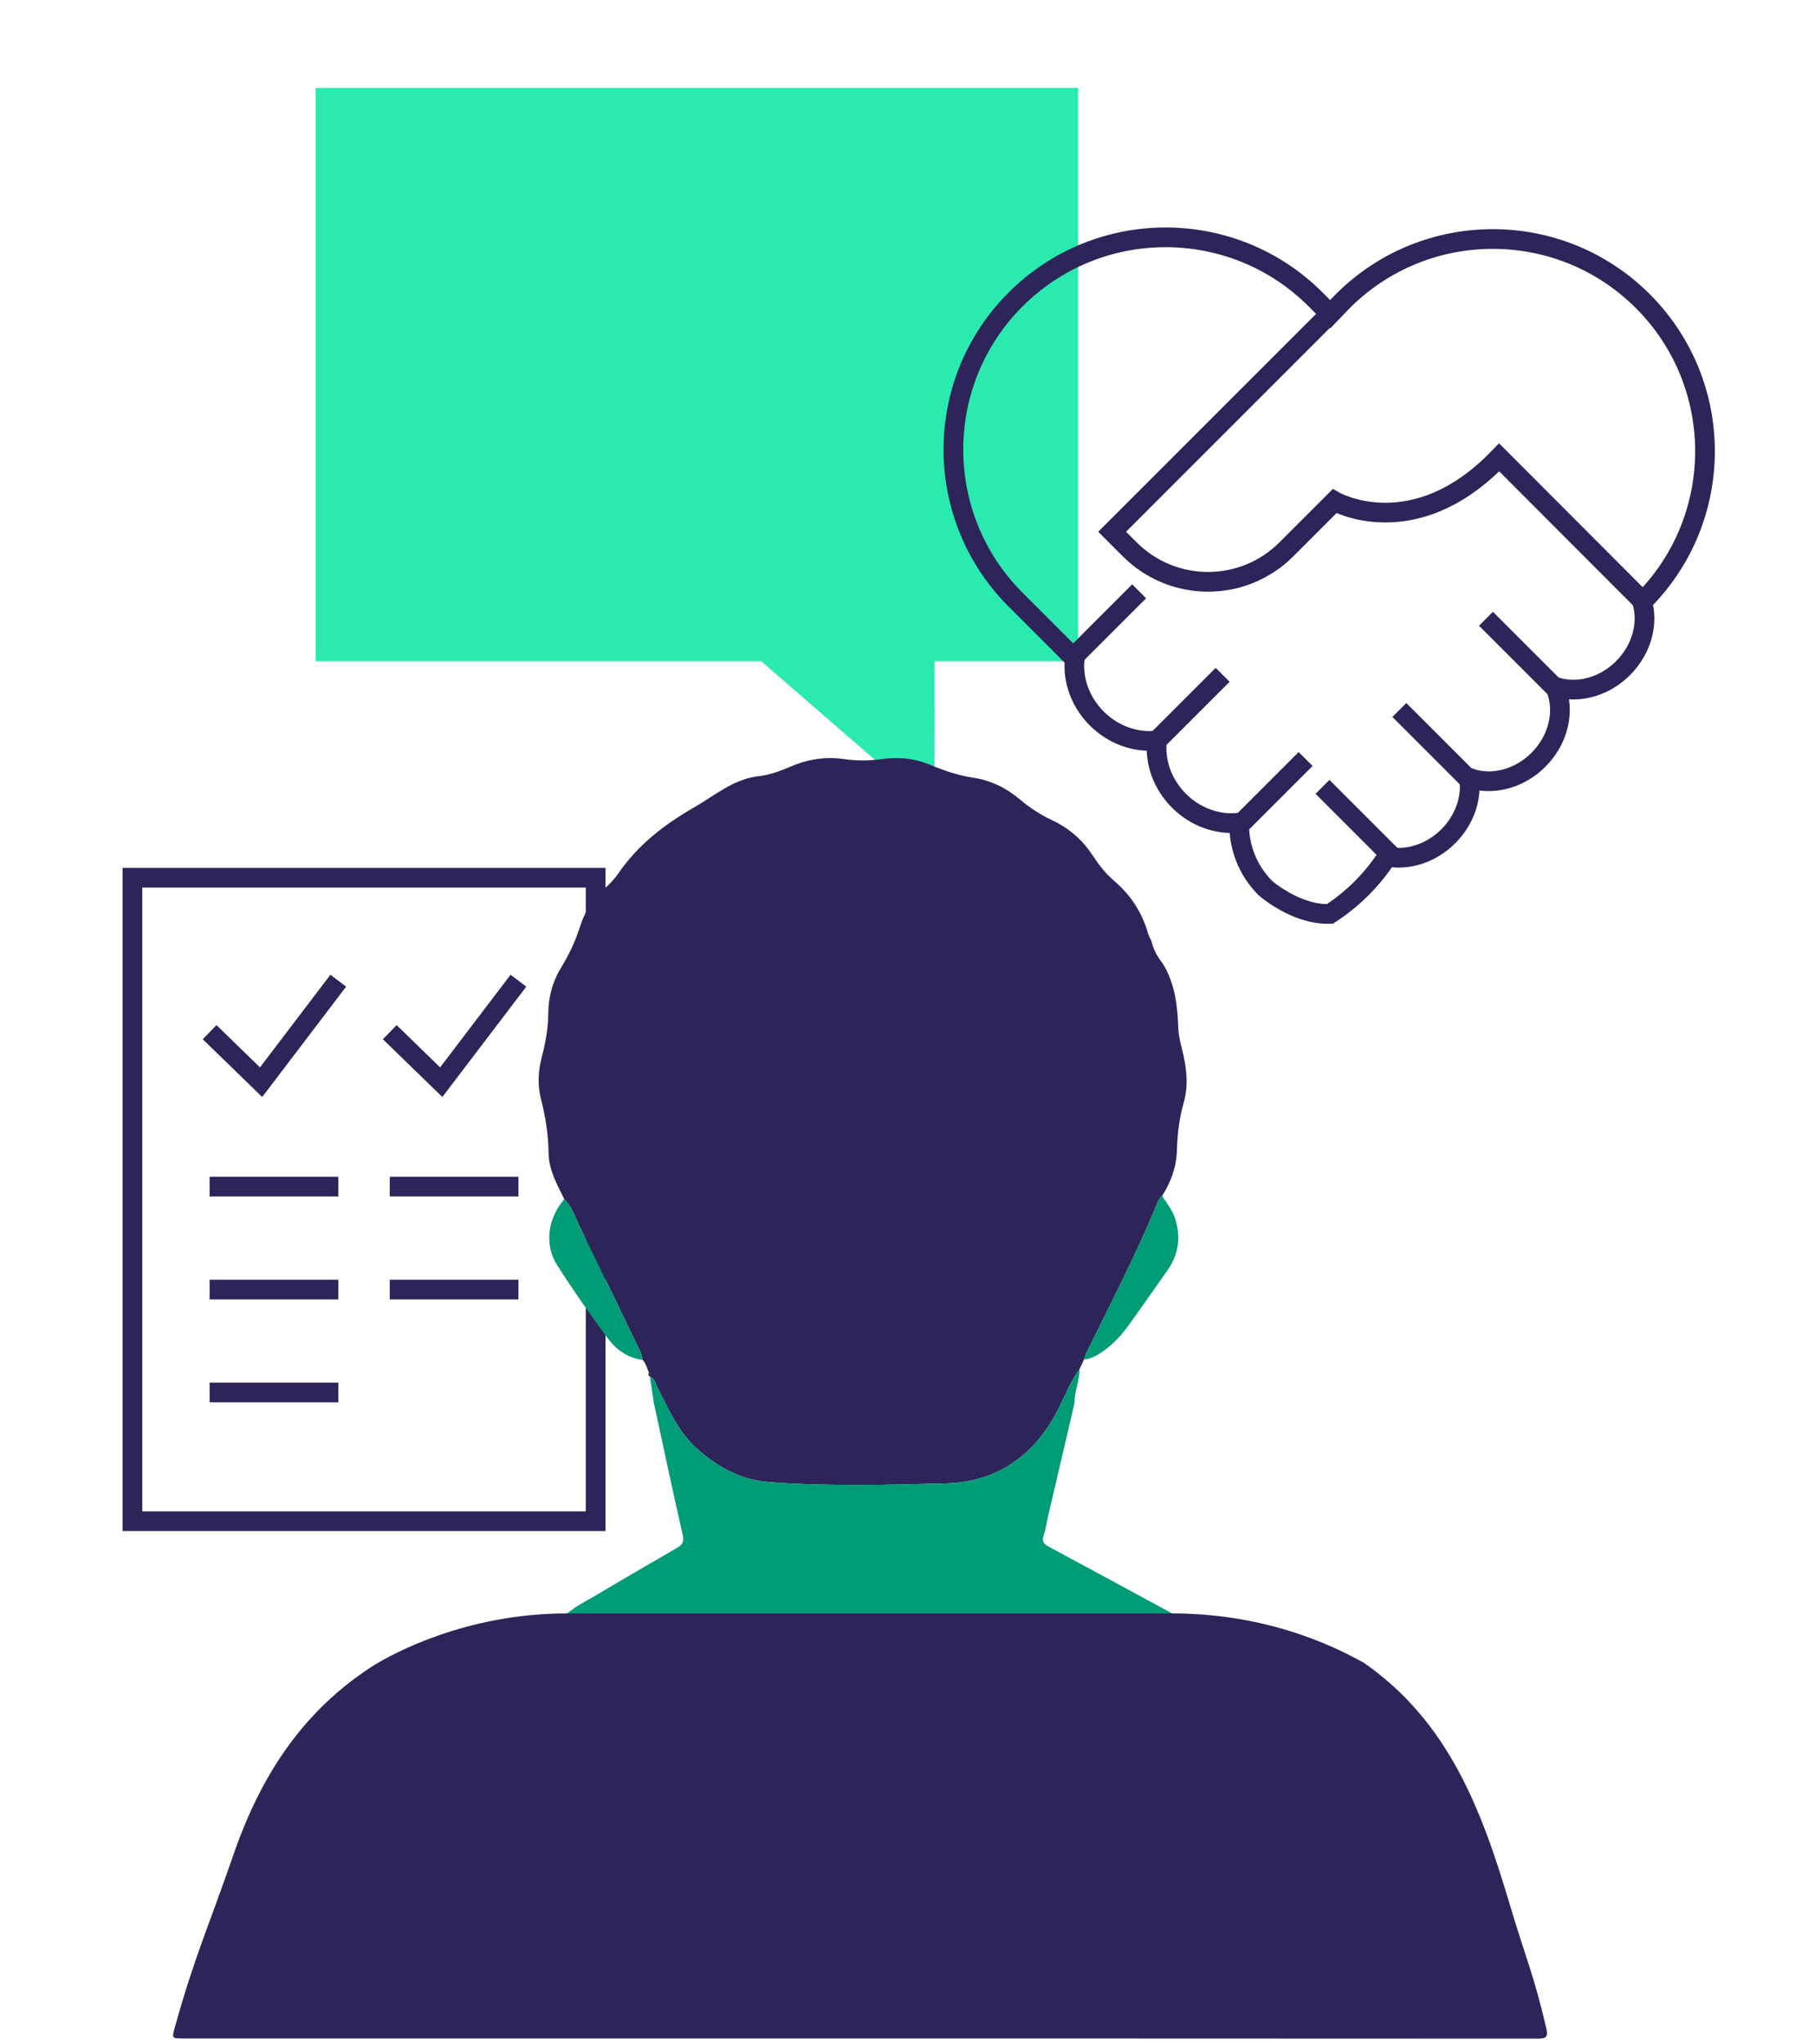 <svg xmlns="http://www.w3.org/2000/svg" width="737" height="830" viewBox="0 0 737 830" fill="none"><path d="M437.761 35.711H128.177V268.457H309.107L379.393 329.412L379.495 268.457H437.761V35.711Z" fill="#2AEAB0"></path><path d="M85.116 481.758H137.363" stroke="#2D2559" stroke-width="8" stroke-miterlimit="10"></path><path d="M85.116 523.562H137.363" stroke="#2D2559" stroke-width="8" stroke-miterlimit="10"></path><path d="M85.116 565.356H137.363" stroke="#2D2559" stroke-width="8" stroke-miterlimit="10"></path><path d="M241.87 356.362H53.771V617.61H241.87V356.362Z" stroke="#2D2559" stroke-width="8" stroke-miterlimit="10"></path><path d="M85.116 419.06L106.018 439.369L137.363 398.159" stroke="#2D2559" stroke-width="8" stroke-miterlimit="10"></path><path d="M158.266 481.758H210.519" stroke="#2D2559" stroke-width="8" stroke-miterlimit="10"></path><path d="M158.266 523.562H210.519" stroke="#2D2559" stroke-width="8" stroke-miterlimit="10"></path><path d="M158.266 419.06L179.167 439.369L210.519 398.159" stroke="#2D2559" stroke-width="8" stroke-miterlimit="10"></path><path d="M553.693 675.013C588.369 699.088 601.64 734.884 613.151 773.512C619.865 796.049 622.811 801.666 627.872 823.388C628.728 827.065 627.902 827.688 624.314 827.688C494.499 827.604 364.684 827.616 234.862 827.616C181.381 827.616 127.895 827.616 74.408 827.616C69.778 827.616 69.748 827.598 70.988 823.118C78.894 794.575 85.056 781.256 94.83 752.916C105.879 720.87 123.127 694.225 152.293 675.809C158.612 672.06 188.305 655.046 230.287 655.046H475.963C519.227 655.046 547.8 671.941 553.699 675.019" fill="#2D2559"></path><path d="M467.555 382.061C468.315 385.504 470.016 388.475 472.154 391.23C477.161 399.315 478.137 408.34 478.479 417.563C478.574 420.198 479.191 422.851 479.844 425.426C481.719 432.787 482.791 440.165 480.665 447.639C478.874 453.921 478.095 460.353 477.91 466.839C477.718 473.667 475.568 479.775 471.927 485.453C470.585 486.549 470.046 488.172 469.435 489.657C461.015 509.954 450.876 529.435 441.198 549.133C440.755 550.031 440.509 551.019 440.168 551.966C439.575 553.247 438.982 554.523 438.383 555.805C434.58 560.961 432.37 566.974 429.465 572.609C419.955 591.037 404.737 601.679 384.243 602.254C360.342 602.925 336.362 603.53 312.442 601.757C300.914 600.901 291.302 595.637 282.881 588.049C275.407 581.311 271.49 572.22 267.059 563.482C266.226 561.835 265.921 559.751 263.908 558.889L263.926 558.949C264.166 558.284 263.95 557.757 263.447 557.308C262.759 555.481 262.291 553.553 260.902 552.067C260.698 549.995 259.746 548.193 258.86 546.366C251.05 530.232 243.307 514.062 235.389 497.982C233.509 494.167 232.281 489.939 229.125 486.824C226.202 480.901 222.867 475.098 222.771 468.235C222.669 460.803 221.561 453.544 219.698 446.357C218.237 440.704 218.489 434.996 219.956 429.349C221.459 423.54 222.591 417.671 222.627 411.646C222.669 404.872 224.334 398.572 227.885 392.769C231.011 387.654 233.587 382.27 235.401 376.545C236.677 372.52 238.527 368.777 240.779 365.226C244.187 361.8 248.2 358.794 250.883 354.871C258.908 343.139 269.502 334.904 281.779 327.843C290.008 323.106 297.255 316.788 307.035 315.248C311.921 314.847 316.485 313.194 320.917 311.278C328.008 308.218 335.23 307.08 342.932 308.206C348.106 308.966 353.389 308.846 358.587 308.134C365.199 307.223 371.529 307.93 377.686 310.511C383.333 312.877 389.118 314.835 395.197 315.752C402.462 316.848 408.744 319.986 414.308 324.699C418.218 328.011 422.488 330.796 427.124 332.964C434.005 336.18 439.497 340.917 443.659 347.277C446.109 351.02 448.852 354.584 452.259 357.494C459.051 363.291 463.734 370.376 466.177 378.964C466.483 380.036 467.094 381.025 467.567 382.049" fill="#2D2559"></path><path d="M438.384 555.811C438.432 560.512 436.234 564.878 436.335 569.585C432.778 584.803 429.209 600.015 425.657 615.232C425.022 617.957 424.687 620.772 423.777 623.401C422.866 626.03 424.046 626.995 426.106 628.102C442.504 636.894 458.848 645.782 475.952 655.047H230.276C234.055 651.956 238.307 649.884 242.319 647.495C253.159 641.045 264.077 634.726 274.989 628.39C277.085 627.174 277.863 625.947 277.234 623.186C273.156 605.351 269.377 587.45 265.496 569.573C264.963 566.016 264.436 562.458 263.903 558.901C265.915 559.763 266.221 561.847 267.053 563.494C271.485 572.232 275.396 581.323 282.876 588.061C291.296 595.649 300.909 600.913 312.437 601.769C336.351 603.542 360.33 602.937 384.238 602.266C404.732 601.691 419.95 591.049 429.46 572.621C432.365 566.986 434.575 560.973 438.378 555.817" fill="#009B77"></path><path d="M471.926 485.454C473.579 488.437 475.909 490.994 477.035 494.33C479.616 501.995 478.7 509.122 474.076 515.734C469.052 522.927 463.979 530.095 458.889 537.24C455.846 541.51 452.427 545.451 448.097 548.487C445.695 550.17 443.198 551.685 440.167 551.973C440.509 551.027 440.754 550.032 441.191 549.14C450.869 529.443 461.009 509.961 469.429 489.664C470.046 488.179 470.585 486.556 471.92 485.46" fill="#009B77"></path><path d="M260.902 552.081C254.626 551.368 249.978 547.703 246.481 542.954C239.474 533.426 232.646 523.741 226.298 513.77C220.92 505.32 222.376 494.815 229.119 486.838C232.281 489.952 233.509 494.18 235.383 497.995C243.307 514.075 251.044 530.245 258.854 546.38C259.74 548.206 260.692 550.015 260.896 552.081" fill="#009B77"></path><path d="M263.927 558.96C263.226 558.571 263.256 557.972 263.448 557.319C263.957 557.762 264.166 558.295 263.927 558.96Z" fill="#1D1D1B"></path><path d="M539.83 127.659L451.596 215.894L458.753 223.05C476.306 240.604 504.771 240.604 522.331 223.05L541.902 203.479C541.902 203.479 574.003 221.793 608.75 185.686L667.094 244.137" stroke="#2D2559" stroke-width="8" stroke-miterlimit="10"></path><path d="M631.454 279.275L603.402 251.223" stroke="#2D2559" stroke-width="8" stroke-miterlimit="10"></path><path d="M596.263 316.304L568.211 288.252" stroke="#2D2559" stroke-width="8" stroke-miterlimit="10"></path><path d="M468.412 302.031L496.464 273.979" stroke="#2D2559" stroke-width="8" stroke-miterlimit="10"></path><path d="M434.509 268.129L462.561 240.077" stroke="#2D2559" stroke-width="8" stroke-miterlimit="10"></path><path d="M502.1 336.217L530.158 308.165" stroke="#2D2559" stroke-width="8" stroke-miterlimit="10"></path><path d="M667.094 244.131C700.745 210.479 700.745 155.927 667.094 122.275C633.442 88.623 578.889 88.623 545.238 122.275L540.177 127.533L534.236 121.592C500.584 87.941 446.032 87.941 412.38 121.592C378.728 155.244 378.728 209.797 412.38 243.448L436.395 267.464C435.497 275.824 438.521 284.879 445.343 291.701C452.164 298.522 461.219 301.553 469.58 300.648L469.778 300.846C468.879 309.206 471.904 318.262 478.725 325.083C485.546 331.904 494.602 334.935 502.962 334.03L503.19 334.258C503.028 343.744 506.555 353.291 513.796 360.531C513.796 360.531 526.073 371.455 539.985 371.06L540.171 370.94C549.412 364.939 557.281 357.052 563.276 347.805C571.553 349.422 581.039 346.583 588.094 339.528C594.838 332.785 597.718 323.831 596.55 315.824C605.51 319.064 616.679 316.495 624.704 308.464C632.993 300.175 635.472 288.533 631.729 279.436L632.131 279.034C640.862 281.622 651.391 278.933 659.051 271.267C666.704 263.613 669.399 253.102 666.83 244.383L667.088 244.125L667.094 244.131Z" stroke="#2D2559" stroke-width="8" stroke-miterlimit="10"></path><path d="M565.054 347.511L537.002 319.459" stroke="#2D2559" stroke-width="8" stroke-miterlimit="10"></path></svg>